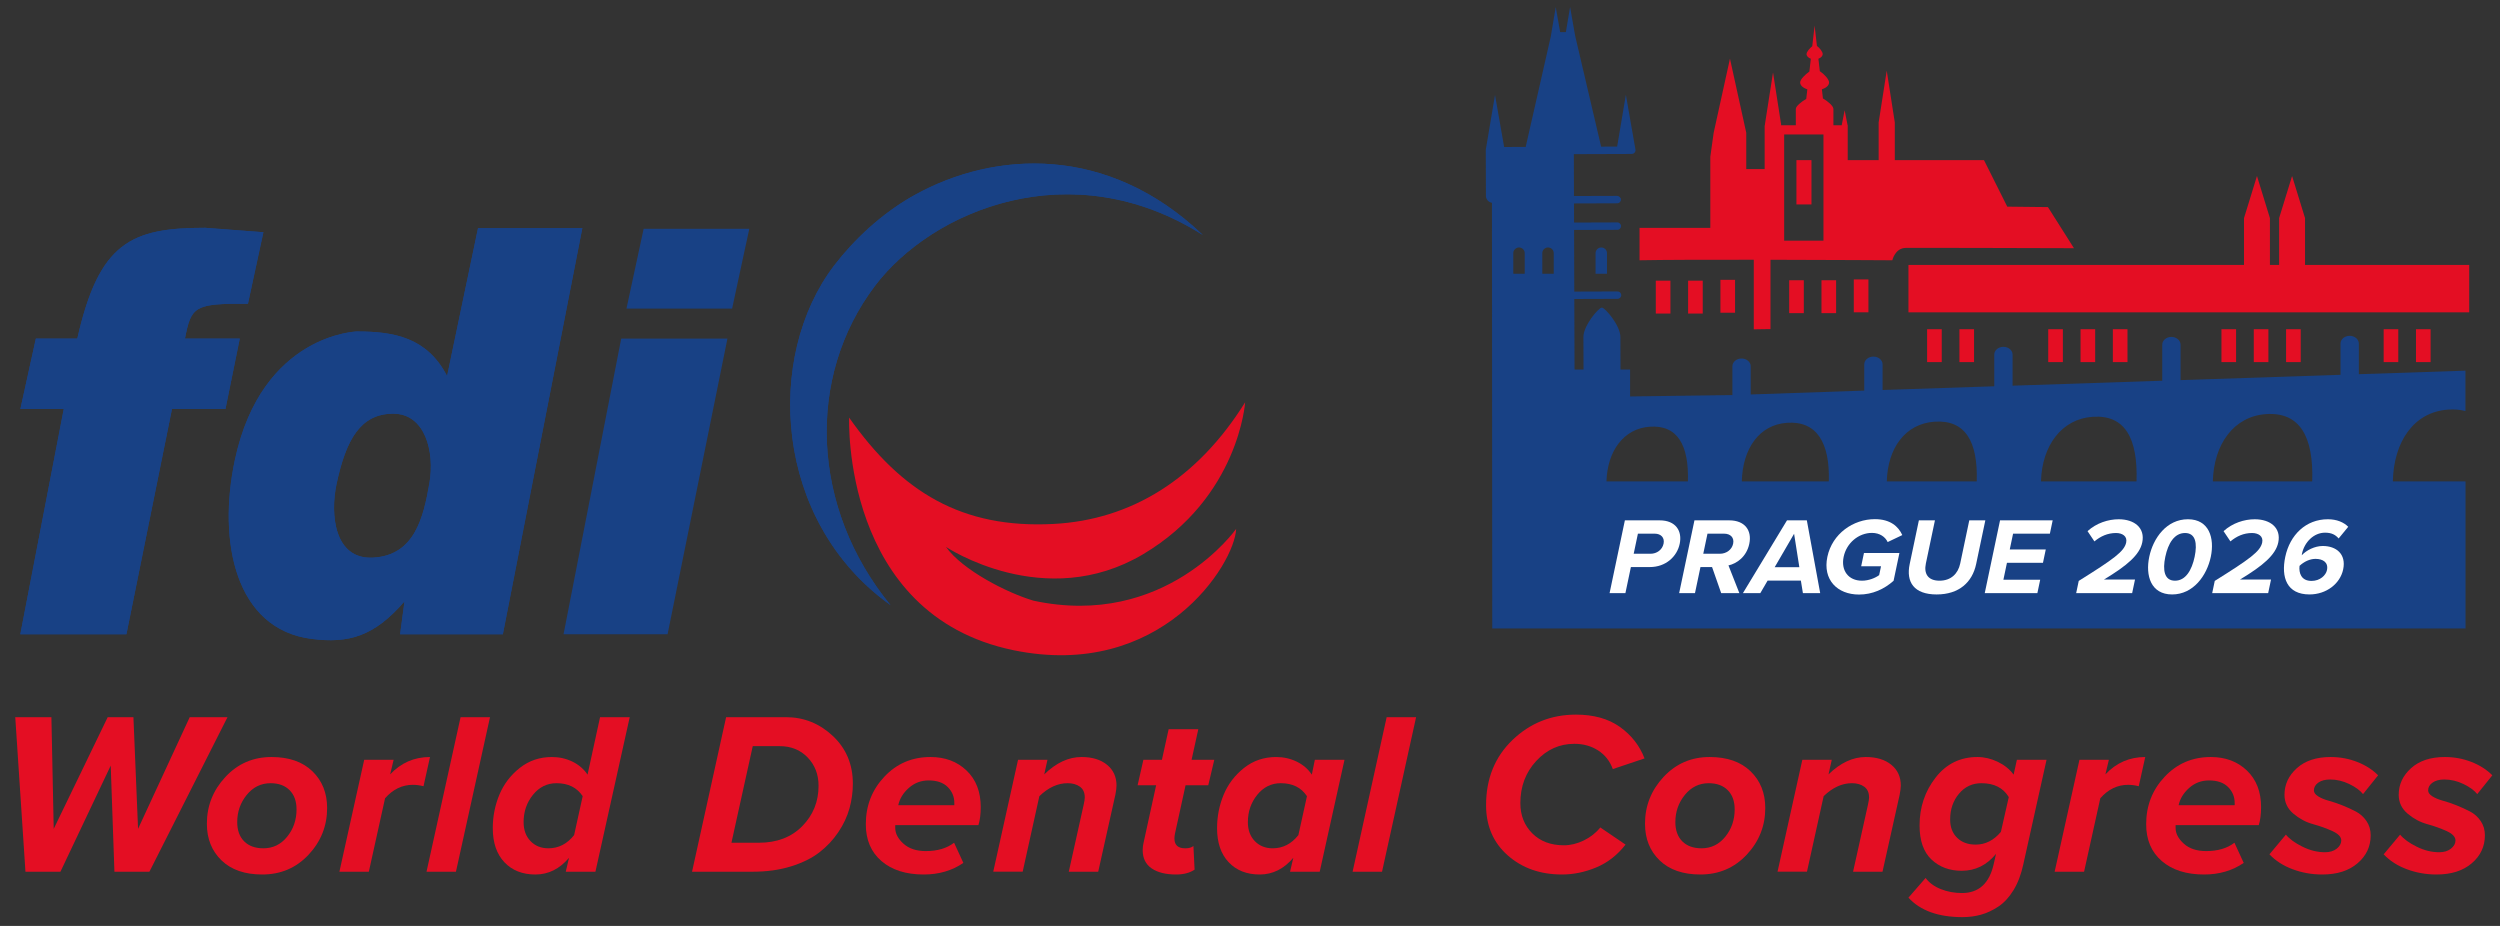 <?xml version="1.0" encoding="utf-8"?>
<!-- Generator: Adobe Illustrator 23.0.0, SVG Export Plug-In . SVG Version: 6.00 Build 0)  -->
<svg version="1.1" id="Vrstva_1" xmlns="http://www.w3.org/2000/svg" xmlns:xlink="http://www.w3.org/1999/xlink" x="0px" y="0px"
	 width="540px" height="200px" viewBox="0 0 540 200" style="enable-background:new 0 0 540 200;" xml:space="preserve">
<rect x="0" y="0" width="540" height="200" fill="#333333" stroke="none"/>
<g>
	<path style="fill:#184185;" d="M528.777,88.474c1.394-0.098,2.639,0.019,3.757,0.311v-8.721l-23.027,0.764
		v-6.622c0-0.921-0.885-1.668-1.977-1.668c-1.094,0-1.978,0.747-1.978,1.668v6.752l-34.553,1.146
		v-7.664c0-0.922-0.885-1.668-1.977-1.668c-1.093,0-1.977,0.746-1.977,1.668v7.796l-32.33,1.071
		v-6.724c0-0.921-0.884-1.669-1.977-1.669s-1.977,0.748-1.977,1.669v6.855l-24.127,0.8v-5.543
		c0-0.922-0.884-1.669-1.977-1.669s-1.977,0.747-1.977,1.669v5.674l-24.529,0.835v-6.099
		c0-0.922-0.884-1.668-1.977-1.668c-1.093,0-1.977,0.746-1.977,1.668v6.229l-22.097,0.299V79.819h-2.074
		c-0.005-1.762-0.016-5.34-0.021-7.069c-0.009-2.433-3.315-6.311-4.014-6.308
		c-0.699,0.002-3.98,3.901-3.972,6.334c0.006,1.721,0.017,5.273,0.022,7.043h-1.941l-0.05-15.236
		l9.342-0.031c0.442-0.002,0.799-0.36,0.797-0.803c-0.001-0.44-0.359-0.796-0.8-0.796h-0.002
		l-9.343,0.03l-0.044-13.312l9.343-0.03c0.442-0.002,0.799-0.36,0.797-0.803
		c-0.002-0.439-0.36-0.797-0.8-0.797h-0.002l-9.343,0.032l-0.013-4.129l9.341-0.031
		c0.443-0.002,0.8-0.362,0.798-0.803c-0.001-0.443-0.392-0.748-0.802-0.797l-9.347,0.029l-0.016-5.941
		l-0.009-3.104l12.523-0.042c0.442-0.001,0.797-0.359,0.797-0.802c0-0.033-0.005-0.083-0.012-0.141h0.004
		l-0.028-0.16c-0.028-0.174-0.064-0.364-0.079-0.45l-1.959-11.176h-0.015l-1.877,11.14
		c-0.985,0.003-2.163,0.007-3.459,0.012l-5.612-23.947h-0.001c0-0.001,0.001-0.001,0.001-0.002
		l-0.142-0.798l-0.945-5.393h-0.009l-0.909,5.398l-1.234,0.006L336.046,1.549h-0.009l-1.07,6.351
		l-5.419,23.835c-1.777,0.006-3.37,0.012-4.653,0.015l-1.963-11.199h-0.015l-1.988,11.8l0.012,3.896
		l0.02,6.061c-0.002,0.769,0.567,1.378,1.302,1.499l0.063,91.936h0.006h210.202h0.019v-31.758h-15.697
		C517.036,95.412,521.371,88.995,528.777,88.474 M489.443,89.448c7.393-0.521,10.314,4.974,9.996,14.535
		h-21.464C478.167,95.948,482.496,89.937,489.443,89.448 M451.986,90.03
		c7.101-0.499,9.808,4.774,9.504,13.953h-20.636C441.051,96.27,445.313,90.499,451.986,90.03
		 M417.836,91.088c6.678-0.469,9.411,4.283,9.14,12.896h-19.428
		C407.736,96.747,411.564,91.529,417.836,91.088 M385.986,91.323c6.456-0.454,9.288,4.331,9.038,12.66
		H376.228C376.405,96.982,379.923,91.749,385.986,91.323 M356.349,92.169
		c6.033-0.424,8.475,4.04,8.24,11.814h-17.591C347.187,97.448,350.684,92.567,356.349,92.169
		 M333.136,54.685c0-0.681,0.553-1.232,1.235-1.232c0.681,0,1.234,0.552,1.234,1.232v4.437h-2.469
		V54.685z M326.871,54.685c0-0.681,0.552-1.232,1.234-1.232c0.681,0,1.234,0.552,1.234,1.232v4.437
		h-2.468V54.685z"/>
	<path style="fill:#184185;" d="M344.642,54.686v4.436h2.469v-4.436c0-0.682-0.553-1.233-1.235-1.233
		S344.642,54.004,344.642,54.686"/>
	<rect x="386.463" y="60.534" style="fill:#E40E23;" width="3.16" height="7.104"/>
	<polygon style="fill:#E40E23;" points="497.888,57.23 497.888,47.111 495.089,38.021 492.29,47.111 
		492.29,57.23 490.303,57.23 490.303,47.111 487.504,38.021 484.705,47.111 484.705,57.23 
		412.225,57.23 412.225,67.458 533.35,67.458 533.35,57.23 	"/>
	<rect x="388.027" y="34.589" style="fill:#E40E23;" width="3.251" height="9.571"/>
	<rect x="393.441" y="60.534" style="fill:#E40E23;" width="3.16" height="7.104"/>
	<rect x="400.42" y="60.354" style="fill:#E40E23;" width="3.16" height="7.104"/>
	<rect x="357.653" y="60.624" style="fill:#E40E23;" width="3.161" height="7.104"/>
	<rect x="364.632" y="60.624" style="fill:#E40E23;" width="3.16" height="7.104"/>
	<rect x="371.611" y="60.443" style="fill:#E40E23;" width="3.161" height="7.104"/>
	<path style="fill:#E40E23;" d="M378.817,56.107v15.031l3.612-0.054V56.112
		c13.579,0.027,26.313,0.106,26.313,0.106s0.572-2.632,2.893-2.673
		c2.348-0.041,36.34,0.065,36.34,0.065l-5.619-8.875l-8.786-0.098l-5.03-10.05h-19.263v-8.127
		l-1.745-11.196l-1.746,11.196v8.127h-6.682v-7.524h-0.024l-0.638-3.251l-0.639,3.251h-1.789v-3.535
		c0-0.605-1.12-1.609-2.265-2.265l-0.224-1.968c0.924-0.301,1.552-0.851,1.552-1.487
		c0-0.665-1.038-1.802-2-2.438l-0.306-2.682c0.543-0.198,0.925-0.571,0.925-1.016
		c0-0.485-0.674-1.35-1.241-1.75l-0.501-4.389l-0.507,4.445c-0.54,0.419-1.235,1.229-1.235,1.693
		c0,0.444,0.382,0.817,0.925,1.016l-0.315,2.767c-0.925,0.649-1.991,1.717-1.991,2.353
		c0,0.637,0.628,1.187,1.552,1.487l-0.235,2.065c-1.11,0.653-2.254,1.59-2.254,2.167v3.535h-3.178
		v-0.211l-1.745-11.197l-1.746,11.197v0.211h-0.06v9.451h-3.973v-6.742v-1.084l-3.522-16.013l-3.521,16.013
		l-0.723,5.177v15.351h-15.288v7.002C359.316,56.115,369.014,56.095,378.817,56.107 M385.379,29.051h8.488
		V51.986h-8.488V29.051z"/>
	<rect x="442.417" y="71.111" style="fill:#E40E23;" width="3.161" height="7.104"/>
	<rect x="449.396" y="71.111" style="fill:#E40E23;" width="3.16" height="7.104"/>
	<rect x="456.375" y="71.111" style="fill:#E40E23;" width="3.16" height="7.104"/>
	<rect x="479.836" y="71.111" style="fill:#E40E23;" width="3.16" height="7.104"/>
	<rect x="486.815" y="71.111" style="fill:#E40E23;" width="3.16" height="7.104"/>
	<rect x="493.794" y="71.111" style="fill:#E40E23;" width="3.16" height="7.104"/>
	<rect x="416.256" y="71.111" style="fill:#E40E23;" width="3.16" height="7.104"/>
	<rect x="423.235" y="71.111" style="fill:#E40E23;" width="3.16" height="7.104"/>
	<rect x="514.87" y="71.111" style="fill:#E40E23;" width="3.16" height="7.104"/>
	<rect x="521.849" y="71.111" style="fill:#E40E23;" width="3.161" height="7.104"/>
	<path style="fill:#FFFFFF;" d="M347.668,128.118l3.305-15.723h7.513c3.493,0,4.911,2.312,4.331,5.068
		c-0.574,2.734-2.982,5.021-6.451,5.021h-4.093l-1.185,5.634H347.668z M357.425,115.272h-3.636
		l-0.913,4.339h3.638c1.348,0,2.538-0.851,2.816-2.17C359.602,116.144,358.774,115.272,357.425,115.272"
		/>
	<path style="fill:#FFFFFF;" d="M371.776,128.118l-1.97-5.634h-2.505l-1.185,5.634h-3.42l3.305-15.723h7.515
		c3.347,0,4.944,2.146,4.33,5.068c-0.586,2.781-2.679,4.266-4.499,4.667l2.356,5.987H371.776z
		 M372.406,115.272h-3.589l-0.911,4.339h3.588c1.373,0,2.587-0.851,2.864-2.17
		C374.636,116.121,373.779,115.272,372.406,115.272"/>
	<path style="fill:#FFFFFF;" d="M389.429,128.117l-0.442-2.712h-7.178l-1.581,2.712h-3.757l9.519-15.72
		h4.287l2.885,15.72H389.429z M387.524,115.295l-4.19,7.214h5.324L387.524,115.295z"/>
	<path style="fill:#FFFFFF;" d="M404.973,112.137c3.324,0,5.087,1.579,5.924,3.441l-3.16,1.508
		c-0.513-1.106-1.703-1.979-3.389-1.979c-2.914,0-5.494,2.191-6.119,5.162
		c-0.624,2.97,1.034,5.162,3.95,5.162c1.468,0,2.893-0.592,3.72-1.203l0.402-1.908h-4.288
		l0.605-2.876h7.658l-1.263,6.01c-2.015,1.791-4.55,2.969-7.464,2.969
		c-4.697,0-7.877-3.205-6.836-8.153C395.758,115.295,400.276,112.137,404.973,112.137"/>
	<path style="fill:#FFFFFF;" d="M414.478,112.397h3.469l-1.962,9.333c-0.461,2.192,0.449,3.701,2.955,3.701
		c2.457,0,4.002-1.509,4.463-3.701l1.962-9.333h3.468l-1.982,9.428
		c-0.822,3.913-3.67,6.577-8.536,6.577c-4.913,0-6.636-2.688-5.823-6.554L414.478,112.397z"/>
	<polygon style="fill:#FFFFFF;" points="428.706,128.117 432.009,112.397 443.378,112.397 442.774,115.272 
		434.826,115.272 434.107,118.689 441.886,118.689 441.282,121.565 433.502,121.565 432.735,125.219 
		440.683,125.219 440.073,128.117 	"/>
	<path style="fill:#FFFFFF;" d="M448.453,128.117l0.554-2.641c7.572-4.737,9.841-6.363,10.247-8.297
		c0.288-1.366-0.845-2.049-2.194-2.049c-1.807,0-3.352,0.707-4.668,1.813l-1.486-2.216
		c1.938-1.766,4.49-2.567,6.73-2.567c3.421,0,5.745,1.885,5.086,5.019
		c-0.565,2.688-3.319,5.022-8.255,7.992h6.696l-0.619,2.945H448.453z"/>
	<path style="fill:#FFFFFF;" d="M472.592,112.159c4.576,0,5.794,4.057,4.942,8.11
		c-0.852,4.053-3.781,8.132-8.357,8.132c-4.6,0-5.791-4.079-4.938-8.132
		C465.091,116.216,467.99,112.159,472.592,112.159 M471.967,115.13c-2.313,0-3.651,2.24-4.26,5.14
		c-0.609,2.897-0.218,5.162,2.095,5.162c2.287,0,3.63-2.265,4.24-5.162
		C474.651,117.37,474.255,115.13,471.967,115.13"/>
	<path style="fill:#FFFFFF;" d="M477.833,128.117l0.554-2.641c7.572-4.737,9.841-6.363,10.247-8.297
		c0.288-1.366-0.845-2.049-2.194-2.049c-1.807,0-3.352,0.707-4.669,1.813l-1.484-2.216
		c1.937-1.766,4.49-2.567,6.729-2.567c3.42,0,5.746,1.885,5.087,5.019
		c-0.565,2.688-3.32,5.022-8.256,7.992h6.696l-0.619,2.945H477.833z"/>
	<path style="fill:#FFFFFF;" d="M502.816,112.16c1.95,0,3.448,0.661,4.402,1.626l-2.071,2.524
		c-0.7-0.804-1.521-1.251-2.941-1.251c-2.433,0-4.455,2.052-4.98,4.55
		c-0.024,0.118-0.048,0.235-0.045,0.33c0.97-1.062,2.782-2.004,4.54-2.004
		c2.89,0,5.105,1.721,4.402,5.066c-0.645,3.065-3.615,5.399-7.276,5.399
		c-4.89,0-6.164-3.678-5.233-8.109C494.615,115.531,498.07,112.16,502.816,112.16 M500.149,120.717
		c-1.204,0-2.484,0.59-3.448,1.509c-0.173,1.509,0.328,3.253,2.592,3.253
		c1.854,0,3.1-1.227,3.332-2.334C502.982,121.447,501.715,120.717,500.149,120.717"/>
	<path style="fill:#184185;" d="M51.788,73.136l-3.088,15.204H37.147l-9.844,48.664H4.388l9.387-48.664h-9.37
		l3.341-15.204h8.95c4.712-20.811,11.629-23.927,27.633-23.927l12.562,0.953l-3.335,15.444
		c-11.616-0.069-12.25,0.57-13.605,7.529H51.788z"/>
	<path style="fill:#184185;" d="M51.788,73.136l-3.088,15.204H37.147l-9.844,48.664H4.388l9.387-48.664h-9.37
		l3.341-15.204h8.95c4.712-20.811,11.629-23.927,27.633-23.927l12.562,0.953l-3.335,15.444
		c-11.616-0.069-12.25,0.57-13.605,7.529H51.788z"/>
	<path style="fill:#184185;" d="M92.736,104.485c1.231-6.979-0.938-15.195-7.873-15.133
		c-6.948,0.059-10.096,5.471-12.166,15.18c-1.404,6.573-0.51,16.398,7.925,15.916
		C89.544,119.942,91.443,111.825,92.736,104.485 M86.428,137.004l0.943-7.101
		c-6.589,7.61-12.098,9.119-20.093,8.094c-16.418-2.106-20.298-20.959-16.564-38.557
		c5.842-27.538,26.7-27.838,26.392-27.838c7.942,0,15.138,1.257,19.464,9.628l6.687-31.954h22.529l-17.172,87.728
		H86.428z"/>
	<path style="fill:#184185;" d="M86.428,137.005l0.944-7.101c-6.591,7.608-12.098,9.117-20.097,8.095
		c-16.418-2.107-20.295-20.959-16.562-38.559c5.841-27.534,26.701-27.84,26.392-27.84
		c7.943,0,15.136,1.258,19.466,9.629l6.682-31.951h22.53l-17.168,87.727H86.428z M92.736,104.485
		c1.232-6.979-0.937-15.194-7.873-15.133c-6.947,0.06-10.097,5.472-12.167,15.181
		c-1.403,6.572-0.509,16.396,7.926,15.916C89.543,119.941,91.443,111.826,92.736,104.485"/>
	<path style="fill:#184185;" d="M121.727,137.004l12.456-63.868h22.943l-12.931,63.868H121.727z M139.029,49.426
		h22.818l-3.713,17.235h-22.819L139.029,49.426z"/>
	<path style="fill:#E40E23;" d="M267.008,114.241c-0.318,7.642-16.234,32.791-48.114,26.199
		c-37.152-7.678-35.479-50.23-35.479-50.23c11.33,16.074,24.31,23.995,44.12,22.964
		c16.871-0.872,31.149-9.802,41.415-26.278c0,0-1.354,20.5-21.998,32.792
		c-21.328,12.7-42.623-1.558-42.623-1.558c3.579,5.014,13.192,9.924,18.907,11.616
		C251.727,135.892,267.008,114.241,267.008,114.241"/>
	<path style="fill:#184185;" d="M192.342,130.7c-25.292-18.052-27.201-53.705-12.127-73.395
		c4.112-5.37,10.165-11.21,17.417-15.22c17.236-9.528,41.679-10.933,62.18,8.679
		c-28.459-18.018-58.469-5.309-70.796,10.952C174.054,81.454,175.15,109.691,192.342,130.7"/>
	<path style="fill:#184185;" d="M192.342,130.7c-25.292-18.052-27.201-53.705-12.127-73.395
		c4.112-5.37,10.165-11.21,17.417-15.22c17.236-9.528,41.679-10.933,62.18,8.679
		c-28.459-18.018-58.469-5.309-70.796,10.952C174.054,81.454,175.15,109.691,192.342,130.7"/>
	<polygon style="fill:#E40E23;" points="32.273,188.289 24.716,188.289 23.916,165.367 13.055,188.289 
		5.498,188.289 3.296,154.908 11.103,154.908 11.603,179.03 23.265,154.908 28.82,154.908 29.821,179.03 
		40.982,154.908 49.139,154.908 	"/>
	<path style="fill:#E40E23;" d="M56.646,188.891c-3.771,0-6.706-1.018-8.808-3.054
		c-2.102-2.034-3.153-4.67-3.153-7.907c0-3.87,1.334-7.24,4.004-10.108
		c2.669-2.869,5.988-4.306,9.959-4.306c3.77,0,6.714,1.027,8.833,3.078
		c2.118,2.052,3.178,4.698,3.178,7.934c0,3.87-1.335,7.23-4.004,10.084
		C63.986,187.464,60.65,188.891,56.646,188.891 M56.896,183.234c2.068,0,3.779-0.834,5.13-2.502
		s2.027-3.636,2.027-5.904c0-1.77-0.501-3.154-1.502-4.155c-1.001-1.001-2.369-1.501-4.103-1.501
		c-2.069,0-3.787,0.843-5.155,2.528c-1.368,1.684-2.052,3.644-2.052,5.88c0,1.768,0.5,3.152,1.501,4.152
		C53.744,182.733,55.127,183.234,56.896,183.234"/>
	<path style="fill:#E40E23;" d="M79.668,188.289h-6.356l5.355-24.173h6.356l-0.751,3.153
		c2.335-2.502,5.205-3.753,8.608-3.753l-1.401,6.306c-0.801-0.2-1.569-0.301-2.303-0.301
		c-2.302,0-4.303,0.968-6.004,2.904L79.668,188.289z"/>
	<polygon style="fill:#E40E23;" points="98.485,188.289 92.129,188.289 99.486,154.908 105.842,154.908 	"/>
	<path style="fill:#E40E23;" d="M119.204,163.517c1.601,0,3.085,0.334,4.454,1.001
		c1.368,0.668,2.452,1.601,3.252,2.802l2.703-12.411h6.406l-7.407,33.381h-6.406l0.701-3.003
		c-2.036,2.402-4.454,3.605-7.257,3.605c-2.802,0-5.038-0.885-6.706-2.655
		c-1.669-1.767-2.503-4.219-2.503-7.355c0-2.535,0.476-4.946,1.426-7.231
		c0.952-2.286,2.42-4.211,4.405-5.781C114.257,164.301,116.567,163.517,119.204,163.517 M120.204,169.171
		c-2.035,0-3.728,0.836-5.08,2.504c-1.351,1.669-2.026,3.637-2.026,5.904c0,1.701,0.5,3.071,1.501,4.104
		c1.001,1.035,2.285,1.551,3.854,1.551c2.202,0,4.054-0.951,5.555-2.853l1.852-8.407
		C124.625,170.107,122.74,169.171,120.204,169.171"/>
	<path style="fill:#E40E23;" d="M162.594,188.29h-13.113l7.358-33.382h12.911
		c3.871,0,7.249,1.352,10.135,4.055c2.885,2.702,4.329,6.138,4.329,10.309
		c0,1.802-0.242,3.578-0.725,5.33c-0.484,1.752-1.286,3.462-2.402,5.13
		c-1.119,1.668-2.487,3.128-4.104,4.379c-1.62,1.251-3.663,2.261-6.132,3.027
		C168.382,187.906,165.629,188.29,162.594,188.29 M163.645,182.033h0.25
		c3.904,0,7.031-1.191,9.384-3.577c2.352-2.387,3.529-5.298,3.529-8.734
		c0-2.435-0.785-4.47-2.353-6.105c-1.569-1.635-3.587-2.451-6.055-2.451h-5.806l-4.605,20.868H163.645z"/>
	<path style="fill:#E40E23;" d="M199.528,188.892c-3.837,0-6.882-0.969-9.133-2.903
		c-2.252-1.935-3.379-4.588-3.379-7.958c0-4.003,1.334-7.423,4.004-10.259
		c2.669-2.836,5.988-4.255,9.959-4.255c3.17,0,5.772,0.975,7.808,2.928
		c2.035,1.952,3.053,4.579,3.053,7.882c0,1.536-0.168,2.836-0.501,3.905h-17.967v0.599
		c0,1.201,0.592,2.336,1.777,3.404c1.184,1.068,2.794,1.601,4.829,1.601
		c2.503,0,4.537-0.6,6.106-1.802l2.002,4.354C205.65,188.058,202.797,188.892,199.528,188.892
		 M194.023,173.926h12.111v-0.501c0-1.333-0.475-2.477-1.427-3.428c-0.95-0.951-2.327-1.425-4.128-1.425
		c-1.635,0-3.061,0.542-4.279,1.625C195.082,171.282,194.323,172.525,194.023,173.926"/>
	<path style="fill:#E40E23;" d="M237.214,188.289h-6.357l3.203-14.413c0.168-0.732,0.251-1.268,0.251-1.602
		c0-1.066-0.35-1.851-1.051-2.352c-0.701-0.501-1.585-0.751-2.652-0.751
		c-2.136,0-4.172,0.934-6.106,2.803l-3.604,16.314h-6.357l5.357-24.173h6.355l-0.7,3.153
		c2.569-2.502,5.253-3.753,8.057-3.753c2.302,0,4.137,0.559,5.505,1.676
		c1.369,1.118,2.053,2.612,2.053,4.479c0,0.501-0.085,1.17-0.251,2.003L237.214,188.289z"/>
	<path style="fill:#E40E23;" d="M254.028,188.891c-2.235,0-3.996-0.442-5.28-1.325
		c-1.284-0.886-1.927-2.195-1.927-3.931c0-0.566,0.066-1.117,0.2-1.65l2.703-12.362h-4.003
		l1.251-5.505h4.003l1.452-6.607h6.405l-1.451,6.607h4.905l-1.302,5.505h-4.904l-2.301,10.509
		c-0.069,0.402-0.102,0.736-0.102,1.001c0,1.402,0.784,2.104,2.353,2.104
		c0.767,0,1.351-0.167,1.751-0.501l0.251,5.105C256.998,188.54,255.662,188.891,254.028,188.891"/>
	<path style="fill:#E40E23;" d="M275.646,163.517c1.601,0,3.086,0.334,4.454,1.001
		c1.369,0.668,2.454,1.601,3.254,2.802l0.651-3.203h6.406l-5.355,24.173h-6.406l0.701-3.003
		c-2.037,2.402-4.454,3.605-7.258,3.605c-2.802,0-5.037-0.885-6.706-2.655
		c-1.67-1.767-2.502-4.219-2.502-7.355c0-2.535,0.476-4.946,1.425-7.231
		c0.952-2.286,2.42-4.211,4.406-5.781C270.7,164.301,273.01,163.517,275.646,163.517 M276.649,169.171
		c-2.036,0-3.729,0.836-5.08,2.504c-1.352,1.669-2.028,3.637-2.028,5.904
		c0,1.701,0.502,3.071,1.502,4.104c1,1.035,2.286,1.551,3.855,1.551c2.201,0,4.053-0.951,5.554-2.853
		l1.852-8.407C281.068,170.107,279.183,169.171,276.649,169.171"/>
	<polygon style="fill:#E40E23;" points="298.52,188.289 292.163,188.289 299.52,154.908 305.877,154.908 	"/>
	<path style="fill:#E40E23;" d="M337.406,188.891c-4.705,0-8.617-1.377-11.736-4.13
		c-3.12-2.753-4.679-6.362-4.679-10.835c0-5.737,1.901-10.435,5.705-14.089
		c3.802-3.652,8.374-5.479,13.712-5.479c3.837,0,6.999,0.884,9.483,2.651
		c2.487,1.771,4.262,4.037,5.331,6.808l-6.855,2.302c-0.636-1.735-1.695-3.078-3.179-4.029
		c-1.485-0.951-3.194-1.427-5.13-1.427c-3.203,0-5.948,1.235-8.232,3.705
		c-2.286,2.468-3.429,5.504-3.429,9.108c0,2.636,0.858,4.812,2.577,6.53
		c1.719,1.72,3.996,2.577,6.833,2.577c1.433,0,2.869-0.35,4.304-1.05
		c1.433-0.702,2.618-1.635,3.553-2.803l5.454,3.703c-1.769,2.27-3.879,3.911-6.331,4.931
		C342.336,188.381,339.874,188.891,337.406,188.891"/>
	<path style="fill:#E40E23;" d="M367.284,188.891c-3.771,0-6.707-1.018-8.809-3.054
		c-2.101-2.034-3.154-4.67-3.154-7.907c0-3.87,1.334-7.24,4.005-10.108
		c2.668-2.869,5.988-4.306,9.958-4.306c3.77,0,6.716,1.027,8.834,3.078
		c2.119,2.052,3.178,4.698,3.178,7.934c0,3.87-1.334,7.23-4.003,10.084
		C374.623,187.464,371.287,188.891,367.284,188.891 M367.533,183.234c2.069,0,3.778-0.834,5.13-2.502
		c1.351-1.668,2.027-3.636,2.027-5.904c0-1.77-0.5-3.154-1.502-4.155c-1-1.001-2.369-1.501-4.104-1.501
		c-2.069,0-3.786,0.843-5.155,2.528c-1.368,1.684-2.051,3.644-2.051,5.88
		c0,1.768,0.501,3.152,1.501,4.152C364.381,182.733,365.764,183.234,367.533,183.234"/>
	<path style="fill:#E40E23;" d="M406.621,188.289h-6.357l3.203-14.413c0.168-0.732,0.251-1.268,0.251-1.602
		c0-1.066-0.35-1.851-1.051-2.352c-0.7-0.501-1.585-0.751-2.652-0.751
		c-2.136,0-4.172,0.934-6.106,2.803l-3.604,16.314h-6.357l5.357-24.173H395.66l-0.7,3.153
		c2.569-2.502,5.254-3.753,8.057-3.753c2.302,0,4.137,0.559,5.505,1.676
		c1.369,1.118,2.053,2.612,2.053,4.479c0,0.501-0.085,1.17-0.251,2.003L406.621,188.289z"/>
	<path style="fill:#E40E23;" d="M423.886,198.099c-5.205,0-9.092-1.4-11.661-4.203l3.703-4.256
		c0.767,1.034,1.861,1.837,3.278,2.403c1.419,0.567,2.945,0.852,4.58,0.852
		c3.635,0,5.921-2.087,6.856-6.257l0.5-2.201c-2.002,2.436-4.471,3.652-7.407,3.652
		c-2.636,0-4.813-0.807-6.53-2.427c-1.72-1.618-2.579-4.079-2.579-7.382
		c0-3.903,1.152-7.34,3.454-10.311c2.302-2.969,5.323-4.454,9.058-4.454
		c1.468,0,2.919,0.344,4.355,1.026c1.433,0.686,2.585,1.61,3.454,2.778l0.7-3.203h6.406
		l-5.005,22.521c-0.467,2.202-1.176,4.079-2.127,5.631c-0.95,1.553-2.043,2.734-3.278,3.553
		c-1.235,0.817-2.486,1.402-3.754,1.753C426.622,197.924,425.287,198.099,423.886,198.099
		 M426.739,182.434c2.101,0,3.92-0.918,5.454-2.753l1.703-7.507c-1.202-2.001-3.17-3.003-5.906-3.003
		c-1.969,0-3.587,0.76-4.855,2.278c-1.269,1.518-1.902,3.379-1.902,5.58
		c0,1.635,0.501,2.944,1.502,3.928C423.735,181.943,425.069,182.434,426.739,182.434"/>
	<path style="fill:#E40E23;" d="M450.161,188.289h-6.357l5.357-24.173h6.355l-0.751,3.153
		c2.335-2.502,5.205-3.753,8.608-3.753l-1.401,6.306c-0.801-0.2-1.569-0.301-2.302-0.301
		c-2.302,0-4.304,0.968-6.006,2.904L450.161,188.289z"/>
	<path style="fill:#E40E23;" d="M476.084,188.892c-3.837,0-6.882-0.969-9.133-2.903
		c-2.253-1.935-3.379-4.588-3.379-7.958c0-4.003,1.334-7.423,4.004-10.259
		c2.669-2.836,5.989-4.255,9.959-4.255c3.169,0,5.772,0.975,7.807,2.928
		c2.035,1.952,3.053,4.579,3.053,7.882c0,1.536-0.166,2.836-0.5,3.905h-17.966v0.599
		c0,1.201,0.591,2.336,1.776,3.404c1.184,1.068,2.794,1.601,4.83,1.601
		c2.502,0,4.537-0.6,6.105-1.802l2.002,4.354C482.206,188.058,479.353,188.892,476.084,188.892
		 M470.579,173.926h12.111v-0.501c0-1.333-0.476-2.477-1.426-3.428c-0.951-0.951-2.328-1.425-4.129-1.425
		c-1.634,0-3.061,0.542-4.279,1.625C471.638,171.282,470.879,172.525,470.579,173.926"/>
	<path style="fill:#E40E23;" d="M501.609,188.891c-2.237,0-4.363-0.377-6.381-1.128
		c-2.019-0.749-3.697-1.825-5.029-3.227l3.553-4.253c0.767,0.934,1.959,1.8,3.577,2.601
		c1.618,0.803,3.245,1.201,4.88,1.201c1.034,0,1.876-0.257,2.528-0.774
		c0.65-0.519,0.976-1.109,0.976-1.776c0-0.769-0.644-1.444-1.927-2.028
		c-1.286-0.583-2.687-1.083-4.204-1.501c-1.52-0.418-2.921-1.168-4.205-2.253
		c-1.285-1.083-1.927-2.442-1.927-4.078c0-2.234,0.893-4.153,2.679-5.756
		c1.784-1.601,4.211-2.402,7.282-2.402c2.035,0,3.96,0.359,5.78,1.076
		c1.818,0.719,3.31,1.678,4.478,2.878l-3.253,4.055c-0.634-0.801-1.626-1.527-2.976-2.178
		c-1.353-0.65-2.729-0.977-4.13-0.977c-1.069,0-1.919,0.226-2.553,0.676
		c-0.634,0.45-0.95,1.01-0.95,1.678c0,0.468,0.3,0.894,0.901,1.275
		c0.6,0.384,1.359,0.701,2.276,0.952c0.919,0.25,1.903,0.584,2.953,1
		c1.051,0.418,2.035,0.868,2.953,1.351c0.917,0.485,1.678,1.169,2.277,2.053
		c0.601,0.885,0.901,1.91,0.901,3.077c0,2.402-0.943,4.413-2.828,6.029
		C507.355,188.08,504.812,188.891,501.609,188.891"/>
	<path style="fill:#E40E23;" d="M526.281,188.891c-2.237,0-4.363-0.377-6.381-1.128
		c-2.019-0.749-3.697-1.825-5.029-3.227l3.553-4.253c0.767,0.934,1.959,1.8,3.577,2.601
		c1.618,0.803,3.245,1.201,4.88,1.201c1.034,0,1.876-0.257,2.528-0.774
		c0.65-0.519,0.976-1.109,0.976-1.776c0-0.769-0.644-1.444-1.927-2.028
		c-1.286-0.583-2.687-1.083-4.204-1.501c-1.519-0.418-2.921-1.168-4.204-2.253
		c-1.286-1.083-1.928-2.442-1.928-4.078c0-2.234,0.893-4.153,2.679-5.756
		c1.784-1.601,4.211-2.402,7.282-2.402c2.035,0,3.96,0.359,5.78,1.076
		c1.818,0.719,3.31,1.678,4.479,2.878l-3.254,4.055c-0.634-0.801-1.626-1.527-2.976-2.178
		c-1.352-0.65-2.729-0.977-4.13-0.977c-1.069,0-1.919,0.226-2.553,0.676
		c-0.634,0.45-0.95,1.01-0.95,1.678c0,0.468,0.3,0.894,0.901,1.275
		c0.6,0.384,1.359,0.701,2.276,0.952c0.919,0.25,1.903,0.584,2.954,1
		c1.05,0.418,2.035,0.868,2.952,1.351c0.917,0.485,1.677,1.169,2.277,2.053
		c0.601,0.885,0.901,1.91,0.901,3.077c0,2.402-0.943,4.413-2.828,6.029
		C532.027,188.08,529.484,188.891,526.281,188.891"/>
</g>
<g style="display:none;">
	<polygon style="display:inline;fill:#305796;" points="128.225,33.998 110.161,33.998 103.123,9.131 113.304,24.696 
		119.702,5.642 124.794,24.696 137.012,8.843 	"/>
	<path style="display:inline;fill:#AB8C5C;" d="M156.356,44.898v-7.434c0,0-14.042,0.761-22.198,8.961
		c-6.72,6.74-11.633,17.898-9.613,29.41c2.013,11.514,12.089,57.806,15.052,71.746
		c3.039,14.274,5.571,21.795-1.171,29.136c-6.505,7.083-14.193,7.003-14.193,7.003l-0.025,8.413
		c0,0,12.02-1.226,19.809-8.978c5.701-5.67,9.517-14.822,7.019-28.686
		c-2.077-11.552-14.367-67.836-15.58-76.235c-1.211-8.402-1.582-19.867,4.734-26.123
		C147.317,45.053,156.356,44.898,156.356,44.898"/>
	<path style="display:inline;fill:#305796;" d="M100.213,183.837c5.682,6.811,14.451,8.605,20.723,8.531
		c2.169,0.031,3.357-0.214,3.357-0.214v-8.407c0,0-9.92,0.194-14.981-5.067
		c-7.077-7.343-6.745-11.571-6.756-27.761V59.636c0.567-8.937,6.8-12.386,11.444-12.532
		c4.911-0.16,6.016-0.164,10.035,0l3.186-9.632h-15.679c-2.053,0-4.817,1.006-5.91,1.504
		c-4.808,2.197-13.21,7.616-13.365,17.416v94.708c0,0,0.166,9.024,0.297,10.95
		C92.684,163.881,92.574,174.689,100.213,183.837"/>
	<path style="display:inline;fill:#305796;" d="M166.742,118.637c0,0,3.952-0.129,7.766,1.426
		c9.519,3.887,9.742,13.735,9.728,18.383v53.788h10.098v-50.913c-0.016-1.635-0.035-2.389-0.155-5.484
		c-0.212-5.271-1.081-9.024-4.284-13.363c-2.94-3.987-7.725-7.226-10.047-8.354l-0.267-0.168l0.256-0.133
		c2.319-1.132,7.104-4.372,10.046-8.354c3.201-4.336,4.075-8.097,4.282-13.364
		c0.123-3.098,0.141-3.85,0.155-5.488V37.444h-10.1v52.047c0.019,4.646-0.207,14.5-9.728,18.377
		c-3.809,1.557-7.75,1.428-7.75,1.428V37.464c-2.329,0-7.317-0.041-10.499,0l-0.004,154.75h10.503V118.637z
		"/>
	<path style="display:inline;fill:#305796;" d="M327.787,178.962h-4.653v0.574
		c1.642,0.164,1.706,0.33,1.222,1.363c-0.59,1.259-1.725,3.282-2.506,4.644
		c-0.904-1.549-1.935-3.24-2.844-4.891c-0.378-0.682-0.44-0.928,1.077-1.116v-0.574H315.052v0.574
		c1.263,0.104,1.492,0.33,2.333,1.755c1.137,1.899,1.917,3.262,2.657,4.521
		c0.352,0.638,0.44,0.825,0.44,1.236v2.745c0,1.756-0.166,1.877-2.043,1.999v0.576h5.94v-0.576
		c-1.939-0.122-2.108-0.263-2.108-1.999v-2.807c0-0.539,0.063-0.76,0.358-1.302
		c0.989-1.815,1.708-3.009,2.652-4.521c0.8-1.254,1.051-1.464,2.506-1.628V178.962z M306.633,185.856
		v-5.101c0-0.579,0.062-0.806,0.233-0.908c0.168-0.122,0.526-0.206,1.137-0.206
		c1.582,0,3.071,0.826,3.071,3.055c0,1.115-0.337,1.94-1.155,2.561
		c-0.523,0.434-1.22,0.6-2.276,0.6H306.633z M315.451,192.008c-0.461-0.131-0.969-0.354-1.515-0.975
		c-0.526-0.539-0.948-1.068-1.702-2.144c-0.636-0.933-1.519-2.315-1.872-2.971
		c1.531-0.683,2.67-1.774,2.67-3.551c0-1.237-0.546-2.168-1.414-2.707
		c-0.777-0.514-1.807-0.699-3.345-0.699h-5.219v0.574c1.642,0.146,1.815,0.208,1.815,1.965v8.294
		c0,1.756-0.17,1.878-1.9,2.003v0.573h5.514v-0.573c-1.663-0.125-1.852-0.247-1.852-2.003v-3.282
		h0.678c1.07,0,1.425,0.244,1.789,0.824c0.63,1.014,1.388,2.296,2.121,3.306
		c0.948,1.335,1.813,1.791,3.406,1.875c0.233,0.02,0.484,0.02,0.736,0.02L315.451,192.008z
		 M301.228,182.1c-0.131-1.198-0.212-2.705-0.237-3.649h-0.443c-0.314,0.391-0.484,0.516-1.049,0.516
		h-8.313c-0.59,0-0.862-0.039-1.157-0.516h-0.42c-0.044,1.13-0.15,2.473-0.251,3.71h0.606
		c0.254-0.91,0.42-1.508,0.673-1.854c0.273-0.457,0.697-0.643,2.445-0.643h1.303v10.177
		c0,1.628-0.167,1.836-2.087,1.96v0.573h6.02v-0.573c-1.978-0.124-2.144-0.332-2.144-1.96v-10.177
		h1.471c1.605,0,1.935,0.166,2.297,0.662c0.23,0.33,0.442,0.842,0.65,1.835L301.228,182.1z
		 M287.19,181.978c-0.168-1.306-0.274-2.129-0.36-2.85c-0.797-0.245-1.68-0.475-2.651-0.475
		c-2.714,0-4.335,1.691-4.335,3.673c0,2.331,2.126,3.342,3.475,4.069
		c1.582,0.825,2.734,1.542,2.734,3.075c0,1.504-0.924,2.474-2.522,2.474
		c-2.191,0-3.136-2.084-3.454-3.343l-0.632,0.145c0.147,0.991,0.424,2.766,0.569,3.198
		c0.21,0.104,0.524,0.268,1.052,0.432c0.503,0.148,1.199,0.312,2.061,0.312
		c2.8,0,4.67-1.73,4.67-3.897c0-2.334-1.972-3.283-3.639-4.128
		c-1.662-0.827-2.672-1.55-2.672-3.054c0-1.115,0.714-2.25,2.338-2.25c1.828,0,2.398,1.426,2.753,2.724
		L287.19,181.978z M277.358,192.371v-0.577c-1.722-0.121-1.891-0.226-1.891-1.999v-8.257
		c0-1.755,0.166-1.877,1.891-2.002v-0.574h-5.573v0.574c1.727,0.125,1.895,0.245,1.895,2.002v8.257
		c0,1.756-0.166,1.878-1.895,1.999v0.577H277.358z M270.037,182.1
		c-0.129-1.198-0.21-2.705-0.233-3.649h-0.44c-0.316,0.391-0.487,0.516-1.054,0.516H260
		c-0.591,0-0.865-0.039-1.16-0.516H258.422c-0.043,1.13-0.147,2.473-0.253,3.71h0.606
		c0.254-0.91,0.42-1.508,0.674-1.854c0.276-0.457,0.696-0.643,2.444-0.643h1.307v10.177
		c0,1.628-0.17,1.836-2.084,1.96v0.573h6.016v-0.573c-1.979-0.124-2.147-0.332-2.147-1.96v-10.177
		h1.473c1.6,0,1.937,0.166,2.295,0.662c0.23,0.33,0.44,0.842,0.652,1.835L270.037,182.1z
		 M256.652,178.962H251.687v0.574c1.471,0.063,1.958,0.33,2.064,1.28
		c0.083,0.579,0.147,1.508,0.147,3.426v5.076h-0.064l-8.799-10.358h-3.092v0.574
		c0.989,0.083,1.431,0.244,1.872,0.767c0.378,0.471,0.42,0.573,0.42,2.084v4.538
		c0,1.88-0.06,2.89-0.125,3.529c-0.104,1.01-0.65,1.281-1.854,1.338v0.576h4.988v-0.576
		c-1.432-0.079-1.914-0.33-2.022-1.382c-0.063-0.598-0.127-1.589-0.127-3.488v-5.179h0.046
		l8.965,10.812h0.65v-8.313c0-1.921,0.044-2.847,0.129-3.491c0.083-0.888,0.588-1.151,1.767-1.217
		V178.962z M240.026,189.029c-0.295,0.808-0.696,1.53-1.053,1.94
		c-0.464,0.537-1.049,0.703-2.65,0.703c-1.054,0-1.789,0-2.19-0.269c-0.381-0.246-0.505-0.705-0.505-1.671
		v-3.899h1.999c1.831,0,1.981,0.122,2.253,1.59h0.608v-3.941h-0.608
		c-0.254,1.383-0.358,1.549-2.272,1.549h-1.98v-4.706c0-0.599,0.041-0.662,0.696-0.662h1.598
		c1.515,0,2.085,0.148,2.377,0.599c0.275,0.437,0.485,0.888,0.674,1.757l0.608-0.085
		c-0.062-1.05-0.168-2.456-0.168-2.968h-9.382v0.573c1.641,0.124,1.81,0.207,1.81,2.045v8.215
		c0,1.688-0.169,1.854-2.085,2.001v0.573h10.141c0.189-0.636,0.614-2.574,0.738-3.258
		L240.026,189.029z M217.925,181.089c0-0.83,0.083-1.055,0.274-1.177
		c0.21-0.166,0.756-0.269,1.64-0.269c1.413,0,2.631,0.269,3.581,0.846
		c1.683,0.966,2.483,2.825,2.483,4.952c0,3.298-1.833,6.192-5.746,6.192
		c-1.538,0-2.232-0.393-2.232-1.96V181.089z M214.353,178.962v0.574
		c1.619,0.125,1.787,0.208,1.787,1.984v8.294c0,1.754-0.168,1.878-1.976,2.003v0.554h4.96
		c2.571,0,4.679-0.514,6.256-1.711c1.598-1.193,2.585-3.034,2.585-5.509
		c0-1.941-0.734-3.447-1.785-4.436c-1.305-1.24-3.263-1.754-5.938-1.754H214.353z"/>
	<path style="display:inline;fill:#AB8C5C;" d="M448.544,149.178h-5.488v0.576
		c1.642,0.148,1.812,0.248,1.812,1.963v3.343h-7.18v-3.343c0-1.715,0.168-1.838,1.766-1.963v-0.576
		h-5.448v0.576c1.726,0.125,1.895,0.227,1.895,1.963v8.333c0,1.732-0.166,1.838-1.849,1.962v0.575h5.529
		v-0.575c-1.723-0.124-1.893-0.246-1.893-1.962v-4.104h7.18v4.104c0,1.732-0.168,1.838-1.98,1.962
		v0.575h5.64v-0.575c-1.707-0.124-1.873-0.229-1.873-1.962v-8.333c0-1.715,0.166-1.816,1.891-1.963
		v-0.576H448.544z M431.707,158.982c-1.05,2.044-2.189,3.178-4.331,3.178
		c-3.2,0-5.515-2.643-5.515-6.5c0-3.139,1.872-6.048,5.388-6.048c2.269,0,3.533,0.886,4.1,3.075
		l0.609-0.166c-0.125-1.091-0.251-1.935-0.417-3.095c-0.593-0.101-2.023-0.553-3.727-0.553
		c-4.692,0-8.1,2.845-8.1,7.199c0,3.28,2.292,6.83,7.533,6.83
		c1.51,0,3.281-0.413,3.871-0.535c0.379-0.701,0.905-2.229,1.2-3.181L431.707,158.982z
		 M417.288,159.248c-0.29,0.804-0.692,1.529-1.049,1.94c-0.461,0.537-1.047,0.703-2.647,0.703
		c-1.056,0-1.792,0-2.191-0.269c-0.38-0.246-0.507-0.702-0.507-1.672v-3.902h2.002
		c1.83,0,1.978,0.125,2.252,1.591h0.607v-3.939h-0.607c-0.251,1.382-0.357,1.55-2.278,1.55h-1.976
		v-4.706c0-0.6,0.041-0.663,0.694-0.663h1.6c1.52,0,2.087,0.145,2.382,0.598
		c0.27,0.438,0.48,0.891,0.669,1.756l0.613-0.081c-0.064-1.055-0.168-2.453-0.168-2.974h-9.383
		v0.577c1.635,0.124,1.808,0.207,1.808,2.045v8.211c0,1.696-0.168,1.859-2.084,2.004v0.574h10.141
		c0.189-0.638,0.611-2.578,0.738-3.257L417.288,159.248z M405.106,158.962
		c-0.38,1.012-0.717,1.669-1.157,2.124c-0.591,0.62-1.365,0.763-3.999,0.763
		c-1.452,0-2.757-0.042-3.428-0.125c2.884-4.188,5.767-8.191,8.693-12.258l-0.148-0.288h-8.398
		c-0.632,0-0.862-0.039-1.118-0.514h-0.5c-0.044,0.924-0.148,2.474-0.249,3.771l0.608,0.026
		c0.251-0.912,0.48-1.427,0.733-1.801c0.355-0.555,0.697-0.741,2.971-0.741h3.64
		c-2.923,4.19-5.889,8.279-8.836,12.36l0.168,0.308h10.875c0.233-0.838,0.611-2.761,0.761-3.501
		L405.106,158.962z M391.804,158.982c-1.049,2.044-2.191,3.178-4.335,3.178
		c-3.198,0-5.516-2.643-5.516-6.5c0-3.139,1.875-6.048,5.391-6.048c2.269,0,3.533,0.886,4.1,3.075
		l0.614-0.166c-0.127-1.091-0.254-1.935-0.425-3.095c-0.588-0.101-2.02-0.553-3.721-0.553
		c-4.695,0-8.103,2.845-8.103,7.199c0,3.28,2.296,6.83,7.533,6.83c1.513,0,3.281-0.413,3.872-0.535
		c0.38-0.701,0.906-2.229,1.199-3.181L391.804,158.982z"/>
	<path style="display:inline;fill:#305796;" d="M372.403,159.25c-0.295,0.805-0.694,1.527-1.054,1.938
		c-0.459,0.536-1.044,0.704-2.649,0.704c-1.047,0-1.789,0-2.188-0.269c-0.381-0.247-0.505-0.702-0.505-1.672
		v-3.899h1.997c1.833,0,1.983,0.122,2.255,1.588h0.606v-3.939h-0.606
		c-0.249,1.383-0.355,1.549-2.274,1.549h-1.978v-4.709c0-0.599,0.039-0.657,0.694-0.657h1.598
		c1.517,0,2.089,0.145,2.38,0.599c0.274,0.433,0.481,0.888,0.67,1.753l0.616-0.081
		c-0.064-1.053-0.171-2.456-0.171-2.971h-9.382v0.574c1.637,0.126,1.81,0.207,1.81,2.043v8.215
		c0,1.691-0.171,1.854-2.084,2v0.576h10.141c0.189-0.638,0.608-2.578,0.735-3.258L372.403,159.25z
		 M360.321,149.18h-5.491v0.574c1.642,0.148,1.813,0.247,1.813,1.963v3.343h-7.181v-3.343
		c0-1.716,0.166-1.838,1.771-1.963v-0.574h-5.453v0.574c1.725,0.125,1.898,0.231,1.898,1.963v8.335
		c0,1.732-0.171,1.838-1.854,1.96v0.576h5.534v-0.576c-1.727-0.124-1.896-0.246-1.896-1.96v-4.105
		h7.181v4.105c0,1.732-0.169,1.838-1.979,1.96v0.576h5.638v-0.576c-1.704-0.124-1.875-0.228-1.875-1.96
		v-8.335c0-1.716,0.171-1.816,1.896-1.963v-0.574H360.321z M344.034,152.315
		c-0.126-1.197-0.212-2.702-0.235-3.65h-0.44c-0.314,0.392-0.485,0.516-1.054,0.516h-8.313
		c-0.59,0-0.862-0.041-1.157-0.516h-0.42c-0.043,1.132-0.147,2.474-0.251,3.712h0.609
		c0.251-0.908,0.424-1.51,0.673-1.858c0.27-0.453,0.694-0.642,2.442-0.642h1.307v10.176
		c0,1.628-0.168,1.838-2.087,1.96v0.576h6.019v-0.576c-1.979-0.124-2.147-0.332-2.147-1.96v-10.176
		h1.471c1.605,0,1.935,0.166,2.297,0.661c0.235,0.329,0.443,0.843,0.65,1.837L344.034,152.315z
		 M325.405,152.212c-0.08-0.994-0.186-2.294-0.212-3.032h-9.255v0.574
		c1.621,0.125,1.787,0.231,1.787,2.004v8.235c0,1.774-0.166,1.898-1.85,2.019v0.576h5.724v-0.576
		c-1.919-0.122-2.083-0.246-2.083-2.019v-3.739h2.17c1.916,0,2.018,0.229,2.274,1.652h0.608v-3.98
		h-0.608c-0.254,1.34-0.358,1.524-2.274,1.524h-2.17v-4.913c0-0.6,0.06-0.661,0.694-0.661h1.601
		c1.6,0,2.042,0.186,2.4,0.764c0.27,0.413,0.397,0.828,0.586,1.653L325.405,152.212z
		 M306.634,149.612c2.78,0,5.093,2.31,5.093,6.668c0,3.96-2.082,5.878-4.439,5.878
		c-2.97,0-5.14-2.825-5.14-6.705C302.151,151.574,304.3,149.612,306.634,149.612 M307.097,148.869
		c-4.441,0-7.091,3.445-7.091,7.158c0,3.983,3.028,6.871,6.84,6.871c3.851,0,7.03-2.722,7.03-7.182
		C313.874,151.574,310.657,148.869,307.097,148.869 M285.06,156.07v-5.097
		c0-0.577,0.062-0.807,0.235-0.909c0.166-0.125,0.526-0.206,1.135-0.206
		c1.577,0,3.076,0.828,3.076,3.056c0,1.116-0.337,1.936-1.158,2.559
		c-0.53,0.437-1.224,0.598-2.274,0.598H285.06z M293.882,162.222
		c-0.463-0.124-0.968-0.352-1.517-0.971c-0.528-0.537-0.946-1.072-1.707-2.146
		c-0.629-0.931-1.514-2.312-1.87-2.972c1.536-0.679,2.671-1.776,2.671-3.551
		c0-1.238-0.547-2.167-1.409-2.704c-0.777-0.514-1.81-0.699-3.346-0.699h-5.22v0.574
		c1.641,0.148,1.81,0.208,1.81,1.963v8.298c0,1.753-0.166,1.877-1.891,2v0.576h5.511v-0.576
		c-1.665-0.123-1.854-0.247-1.854-2v-3.284h0.676c1.072,0,1.429,0.245,1.789,0.827
		c0.634,1.011,1.393,2.291,2.126,3.303c0.945,1.337,1.808,1.791,3.408,1.874
		c0.231,0.021,0.484,0.021,0.736,0.021L293.882,162.222z M279.106,159.25
		c-0.295,0.805-0.692,1.527-1.051,1.938c-0.464,0.536-1.052,0.704-2.65,0.704
		c-1.053,0-1.791,0-2.192-0.269c-0.376-0.247-0.503-0.702-0.503-1.672v-3.899h2.001
		c1.831,0,1.979,0.122,2.251,1.588h0.609v-3.939h-0.609c-0.254,1.383-0.358,1.549-2.274,1.549h-1.978
		v-4.709c0-0.599,0.041-0.657,0.692-0.657h1.602c1.515,0,2.085,0.145,2.377,0.599
		c0.275,0.433,0.485,0.888,0.674,1.753l0.611-0.081c-0.06-1.053-0.166-2.456-0.166-2.971h-9.387v0.574
		c1.644,0.126,1.812,0.207,1.812,2.043v8.215c0,1.691-0.168,1.854-2.084,2v0.576h10.143
		c0.187-0.638,0.609-2.578,0.733-3.258L279.106,159.25z M257.009,151.304
		c0-0.824,0.083-1.052,0.275-1.176c0.207-0.164,0.756-0.267,1.642-0.267c1.408,0,2.63,0.267,3.578,0.844
		c1.683,0.97,2.484,2.829,2.484,4.955c0,3.299-1.829,6.19-5.747,6.19
		c-1.538,0-2.232-0.392-2.232-1.96V151.304z M253.431,149.18v0.574c1.621,0.125,1.789,0.208,1.789,1.984
		v8.296c0,1.753-0.168,1.88-1.978,2v0.557h4.964c2.571,0,4.674-0.516,6.253-1.713
		c1.598-1.194,2.588-3.035,2.588-5.508c0-1.94-0.738-3.448-1.787-4.438
		c-1.305-1.237-3.261-1.753-5.938-1.753H253.431z M246.361,156.816h-3.874
		c0.65-1.692,1.305-3.508,1.979-5.266h0.041L246.361,156.816z M251.727,162.591v-0.576
		c-1.368-0.123-1.663-0.309-2.315-2.085c-1.347-3.59-2.758-7.527-4.061-11.061l-0.655,0.187
		l-4.358,10.811c-0.715,1.838-1.01,1.96-2.354,2.146v0.576h4.586v-0.576
		c-1.6-0.146-1.771-0.35-1.326-1.647c0.272-0.869,0.588-1.737,0.927-2.665h4.483
		c0.466,1.258,0.885,2.374,1.16,3.179c0.272,0.805,0.083,0.971-1.243,1.134v0.576h5.156V162.591z
		 M236.065,159.25c-0.293,0.805-0.694,1.527-1.049,1.938c-0.463,0.536-1.051,0.704-2.652,0.704
		c-1.051,0-1.789,0-2.19-0.269c-0.378-0.247-0.505-0.702-0.505-1.672v-3.899h1.999
		c1.831,0,1.981,0.122,2.255,1.588h0.607v-3.939h-0.607c-0.254,1.383-0.36,1.549-2.276,1.549h-1.978
		v-4.709c0-0.599,0.041-0.657,0.694-0.657h1.602c1.515,0,2.083,0.145,2.378,0.599
		c0.274,0.433,0.482,0.888,0.673,1.753l0.606-0.081c-0.062-1.053-0.166-2.456-0.166-2.971h-9.382
		v0.574c1.637,0.126,1.808,0.207,1.808,2.043v8.215c0,1.691-0.171,1.854-2.085,2v0.576h10.141
		c0.192-0.638,0.611-2.578,0.741-3.258L236.065,159.25z M223.858,159.227
		c-0.314,0.95-0.694,1.611-1.072,2.024c-0.484,0.536-1.199,0.641-2.359,0.641
		c-0.881,0-1.596-0.043-2.018-0.269c-0.38-0.206-0.486-0.621-0.486-1.732v-8.15
		c0-1.776,0.191-1.859,1.854-1.983v-0.574h-5.49v0.574c1.724,0.124,1.851,0.229,1.851,1.983v8.255
		c0,1.754-0.168,1.9-1.934,2.02v0.576h9.53c0.189-0.638,0.629-2.598,0.758-3.236L223.858,159.227z"
		/>
</g>
</svg>
